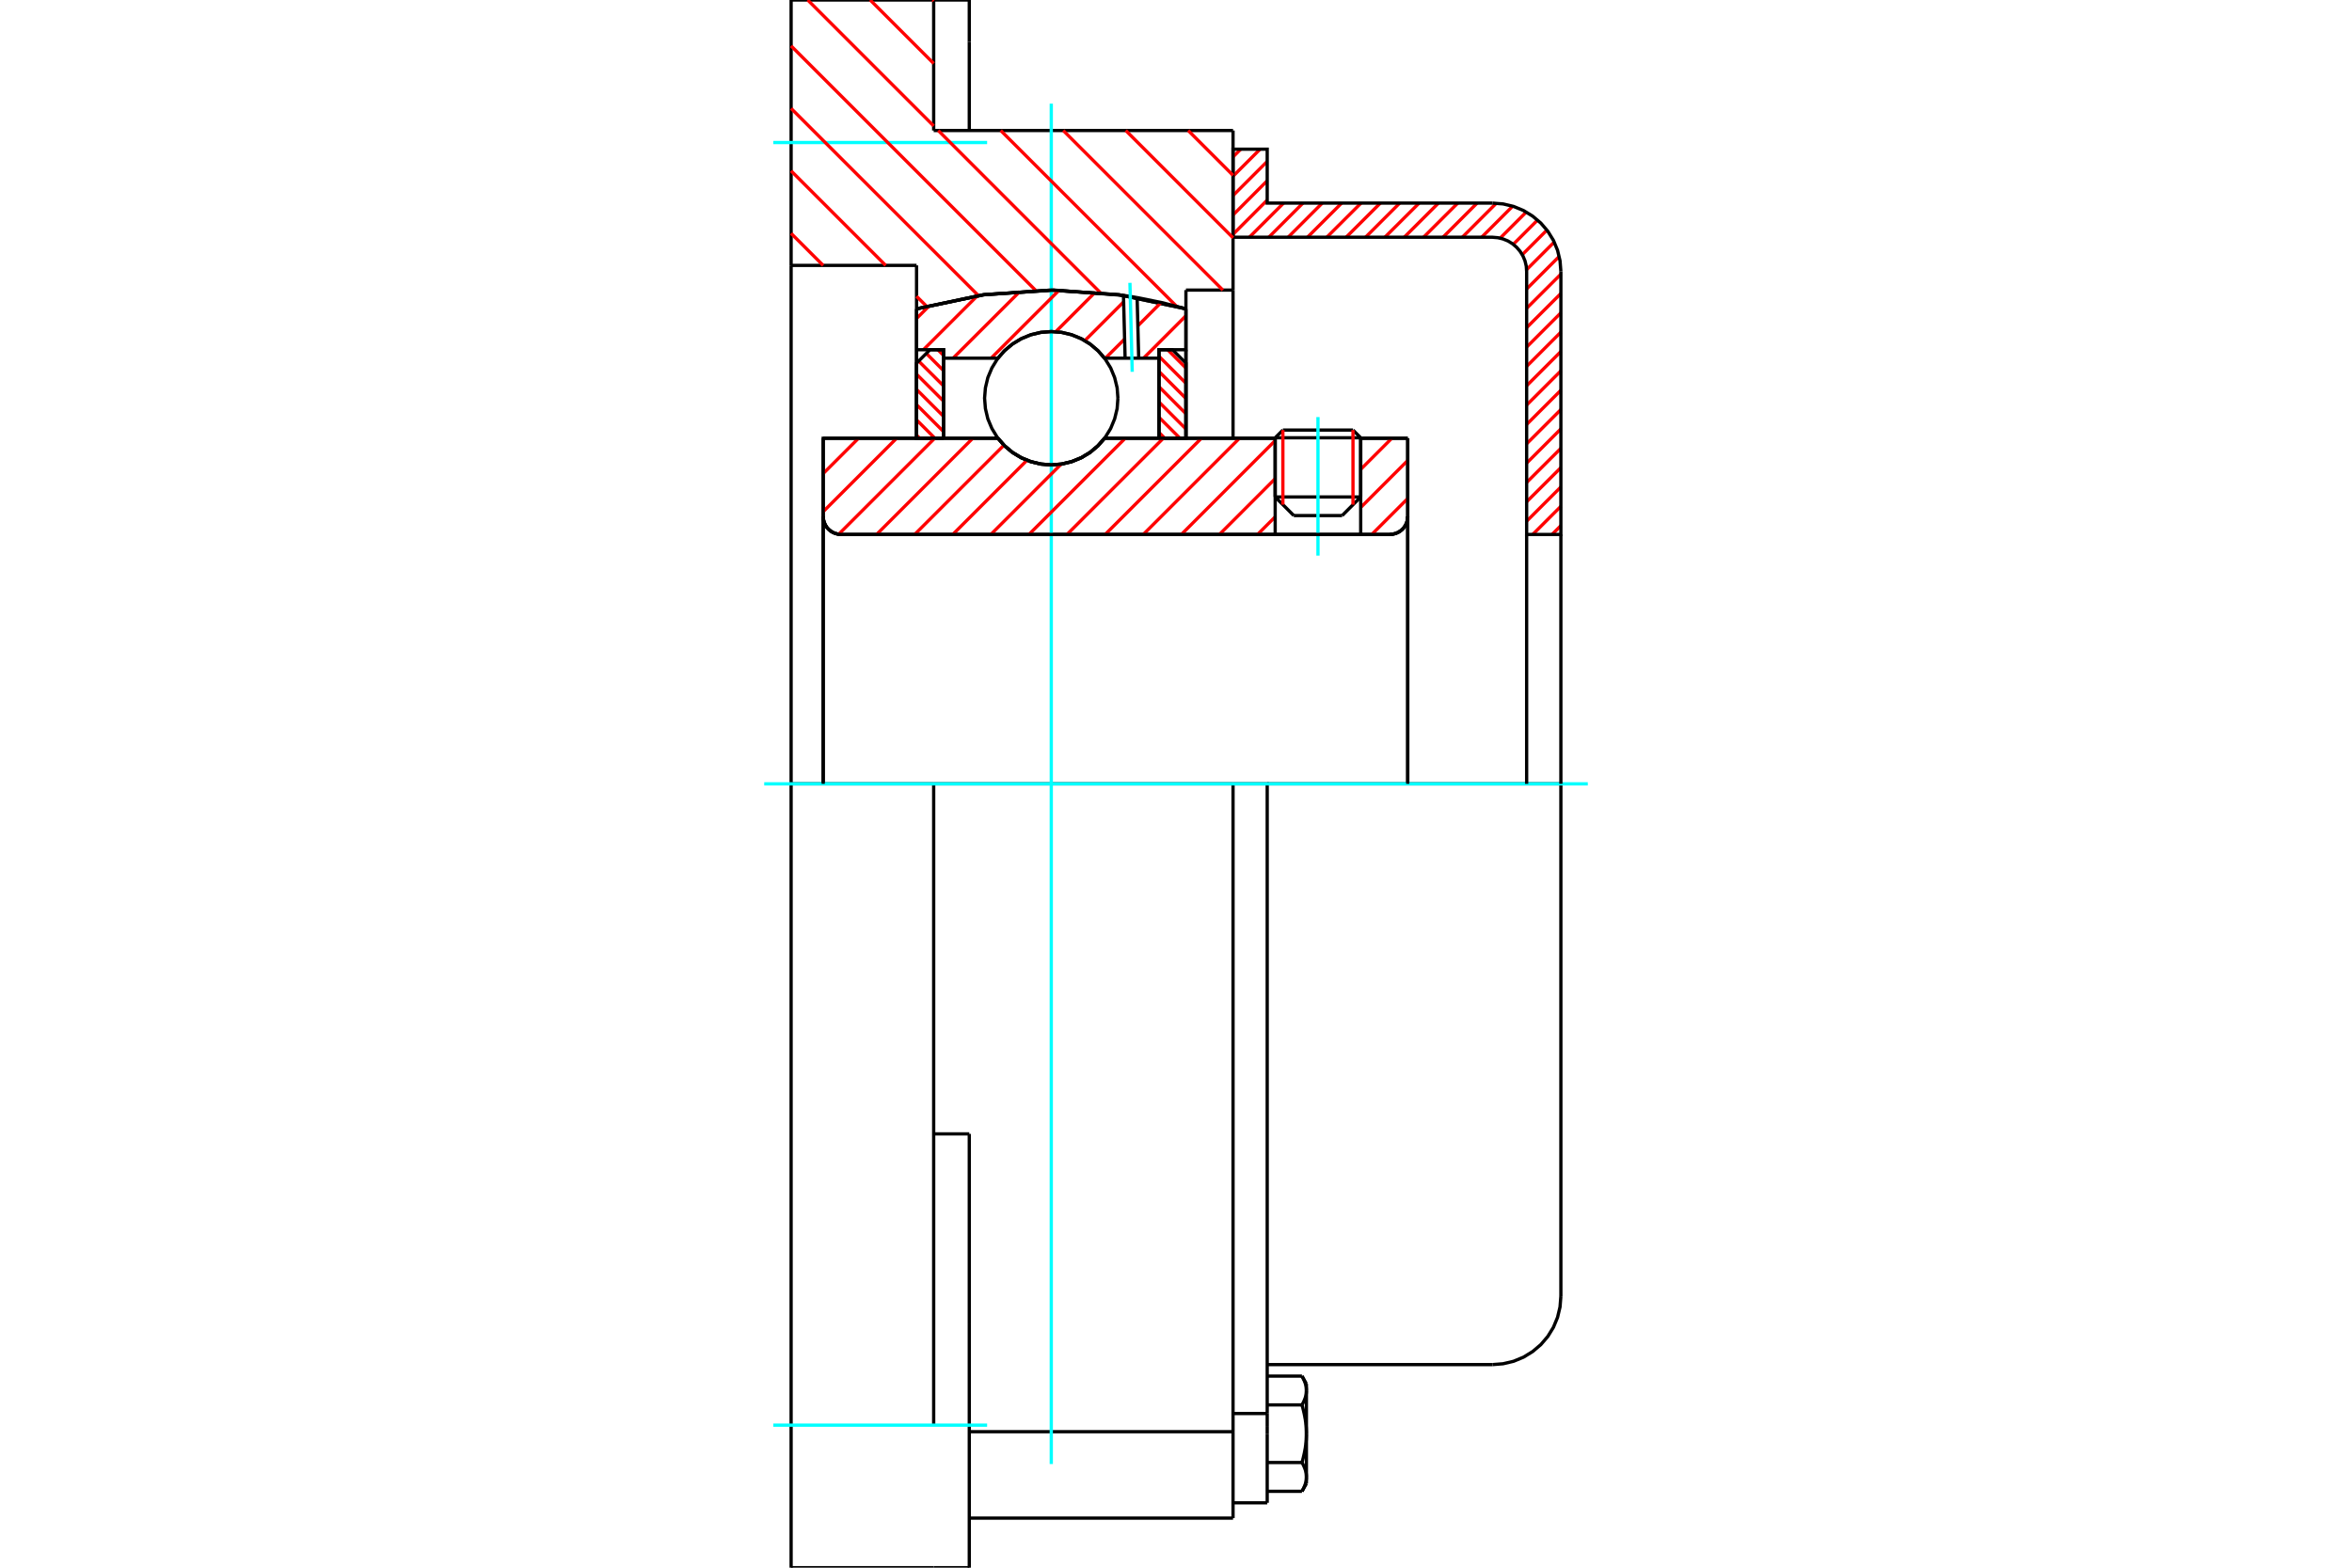 <?xml version="1.0" standalone="no"?>
<!DOCTYPE svg PUBLIC "-//W3C//DTD SVG 1.1//EN"
	"http://www.w3.org/Graphics/SVG/1.1/DTD/svg11.dtd">
<svg xmlns="http://www.w3.org/2000/svg" height="100%" width="100%" viewBox="0 0 36000 24000">
	<rect x="-1800" y="-1200" width="39600" height="26400" style="fill:#FFF"/>
	<g style="fill:none; fill-rule:evenodd" transform="matrix(1 0 0 1 0 0)">
		<g style="fill:none; stroke:#000; stroke-width:50; shape-rendering:geometricPrecision">
			<line x1="20827" y1="6702" x2="19518" y2="6702"/>
			<line x1="19636" y1="6584" x2="20709" y2="6584"/>
			<line x1="19518" y1="7608" x2="20827" y2="7608"/>
			<line x1="20543" y1="7893" x2="19803" y2="7893"/>
			<polyline points="21272,8182 21315,8178 21357,8168 21397,8152 21434,8129 21467,8101 21495,8069 21517,8032 21534,7992 21544,7950 21547,7907"/>
			<line x1="21547" y1="6709" x2="21547" y2="7907"/>
			<line x1="20827" y1="6709" x2="21547" y2="6709"/>
			<line x1="16907" y1="6709" x2="19518" y2="6709"/>
			<polyline points="15274,6709 15378,6827 15499,6928 15634,7009 15780,7068 15934,7105 16091,7117 16248,7105 16401,7068 16547,7009 16682,6928 16803,6827 16907,6709"/>
			<line x1="12600" y1="6709" x2="15274" y2="6709"/>
			<line x1="12600" y1="7907" x2="12600" y2="6709"/>
			<polyline points="12600,7907 12603,7950 12613,7992 12630,8032 12652,8069 12680,8101 12713,8129 12750,8152 12790,8168 12832,8178 12875,8182"/>
			<line x1="21272" y1="8182" x2="12875" y2="8182"/>
			<line x1="21547" y1="7907" x2="21547" y2="12000"/>
			<line x1="12600" y1="7907" x2="12600" y2="12000"/>
			<line x1="19636" y1="6584" x2="19518" y2="6702"/>
			<line x1="20827" y1="6702" x2="20709" y2="6584"/>
			<line x1="20543" y1="7893" x2="20827" y2="7608"/>
			<line x1="19518" y1="7608" x2="19803" y2="7893"/>
			<line x1="19518" y1="6702" x2="19518" y2="7608"/>
			<line x1="20827" y1="7608" x2="20827" y2="6702"/>
			<polyline points="21272,8182 21315,8178 21357,8168 21397,8152 21434,8129 21467,8101 21495,8069 21517,8032 21534,7992 21544,7950 21547,7907"/>
			<polyline points="12600,7907 12603,7950 12613,7992 12630,8032 12652,8069 12680,8101 12713,8129 12750,8152 12790,8168 12832,8178 12875,8182"/>
			<polyline points="18873,23241 18873,21949 18873,21918"/>
			<line x1="14836" y1="21918" x2="18873" y2="21918"/>
			<line x1="14291" y1="1998" x2="18873" y2="1998"/>
			<line x1="18873" y1="12000" x2="18873" y2="21918"/>
			<line x1="18873" y1="12000" x2="14291" y2="12000"/>
			<line x1="14836" y1="17359" x2="14291" y2="17359"/>
			<line x1="14291" y1="12000" x2="12109" y2="12000"/>
			<line x1="14029" y1="4063" x2="12109" y2="4063"/>
			<line x1="14029" y1="4728" x2="14029" y2="4063"/>
			<polyline points="18152,4728 17132,4513 16091,4441 15050,4513 14029,4728"/>
			<line x1="18152" y1="4441" x2="18152" y2="4728"/>
			<line x1="18873" y1="4441" x2="18152" y2="4441"/>
			<line x1="18873" y1="1998" x2="18873" y2="4441"/>
			<line x1="14291" y1="0" x2="14291" y2="1998"/>
			<line x1="12109" y1="0" x2="14291" y2="0"/>
			<line x1="12109" y1="4063" x2="12109" y2="0"/>
			<line x1="18152" y1="4728" x2="18152" y2="6709"/>
			<line x1="14029" y1="6709" x2="14029" y2="4728"/>
			<line x1="18873" y1="4441" x2="18873" y2="6704"/>
			<line x1="12109" y1="12000" x2="12109" y2="4063"/>
			<polyline points="12109,24000 12109,21818 12109,12000"/>
			<line x1="14836" y1="20275" x2="14836" y2="17359"/>
			<line x1="14291" y1="21818" x2="14291" y2="12000"/>
			<line x1="14836" y1="24000" x2="14836" y2="20275"/>
			<line x1="14836" y1="639" x2="14836" y2="0"/>
			<line x1="14836" y1="1998" x2="14836" y2="639"/>
			<line x1="12109" y1="24000" x2="14291" y2="24000"/>
			<line x1="14836" y1="23241" x2="18873" y2="23241"/>
			<line x1="14836" y1="0" x2="14291" y2="0"/>
			<line x1="14291" y1="24000" x2="14836" y2="24000"/>
			<line x1="18873" y1="21640" x2="19396" y2="21640"/>
			<line x1="19396" y1="21844" x2="19396" y2="21640"/>
			<line x1="19396" y1="21949" x2="19396" y2="21844"/>
			<line x1="19396" y1="23007" x2="19396" y2="21949"/>
			<polyline points="19396,21640 19396,12000 18873,12000"/>
			<polyline points="19928,21508 19932,21501 19936,21494 19940,21487 19943,21481 19947,21474 19950,21467 19953,21461 19956,21454 19959,21448 19962,21441 19965,21435 19967,21428 19970,21422 19972,21416 19974,21409 19977,21403 19979,21397 19981,21391 19982,21385 19984,21379 19986,21372 19987,21366 19988,21360 19990,21354 19991,21348 19992,21342 19993,21336 19994,21330 19994,21324 19995,21318 19995,21312 19996,21306 19996,21300 19996,21294 19996,21288"/>
			<polyline points="19996,21949 19996,21937 19996,21925 19996,21913 19995,21901 19995,21889 19994,21877 19994,21865 19993,21852 19992,21840 19991,21828 19990,21816 19988,21804 19987,21792 19986,21780 19984,21767 19982,21755 19981,21743 19979,21731 19977,21718 19974,21706 19972,21693 19970,21680 19967,21668 19965,21655 19962,21642 19959,21629 19956,21616 19953,21603 19950,21590 19947,21577 19943,21563 19940,21550 19936,21536 19932,21522 19928,21508"/>
			<line x1="19996" y1="21288" x2="19996" y2="21949"/>
			<polyline points="19996,22610 19996,22604 19996,22598 19996,22592 19995,22586 19995,22580 19994,22574 19994,22568 19993,22562 19992,22556 19991,22550 19990,22544 19988,22538 19987,22532 19986,22526 19984,22520 19982,22513 19981,22507 19979,22501 19977,22495 19974,22489 19972,22482 19970,22476 19967,22470 19965,22463 19962,22457 19959,22451 19956,22444 19953,22437 19950,22431 19947,22424 19943,22417 19940,22411 19936,22404 19932,22397 19928,22390"/>
			<line x1="19996" y1="21949" x2="19996" y2="22610"/>
			<polyline points="19928,22390 19932,22376 19936,22362 19940,22349 19943,22335 19947,22322 19950,22308 19953,22295 19956,22282 19959,22269 19962,22256 19965,22243 19967,22230 19970,22218 19972,22205 19974,22193 19977,22180 19979,22168 19981,22155 19982,22143 19984,22131 19986,22118 19987,22106 19988,22094 19990,22082 19991,22070 19992,22058 19993,22046 19994,22034 19994,22022 19995,22010 19995,21997 19996,21985 19996,21973 19996,21961 19996,21949"/>
			<line x1="19996" y1="22610" x2="19996" y2="22713"/>
			<polyline points="19928,22831 19932,22824 19936,22817 19940,22810 19943,22803 19947,22797 19950,22790 19953,22783 19956,22777 19959,22770 19962,22764 19965,22757 19967,22751 19970,22745 19972,22738 19974,22732 19977,22726 19979,22720 19981,22714 19982,22707 19984,22701 19986,22695 19987,22689 19988,22683 19990,22677 19991,22671 19992,22665 19993,22659 19994,22653 19994,22647 19995,22641 19995,22635 19996,22629 19996,22623 19996,22616 19996,22610"/>
			<polyline points="19996,21288 19996,21282 19996,21276 19996,21270 19995,21264 19995,21258 19994,21252 19994,21245 19993,21239 19992,21233 19991,21227 19990,21221 19988,21215 19987,21209 19986,21203 19984,21197 19982,21191 19981,21185 19979,21178 19977,21172 19974,21166 19972,21160 19970,21153 19967,21147 19965,21141 19962,21134 19959,21128 19956,21121 19953,21115 19950,21108 19947,21102 19943,21095 19940,21088 19936,21081 19932,21074 19928,21067"/>
			<line x1="19996" y1="21185" x2="19996" y2="21288"/>
			<line x1="19396" y1="22831" x2="19928" y2="22831"/>
			<line x1="19396" y1="22390" x2="19928" y2="22390"/>
			<line x1="19396" y1="21508" x2="19928" y2="21508"/>
			<line x1="19396" y1="21067" x2="19928" y2="21067"/>
			<polyline points="23891,12000 22844,12000 19396,12000"/>
			<line x1="23891" y1="19844" x2="23891" y2="12000"/>
			<line x1="18873" y1="23007" x2="19396" y2="23007"/>
			<line x1="19928" y1="22831" x2="19996" y2="22713"/>
			<line x1="19996" y1="21185" x2="19928" y2="21067"/>
			<polyline points="22844,20891 23007,20878 23167,20840 23319,20777 23459,20691 23584,20585 23691,20460 23777,20320 23840,20168 23878,20008 23891,19844"/>
			<line x1="19396" y1="20891" x2="22844" y2="20891"/>
		</g>
		<g style="fill:none; stroke:#0FF; stroke-width:50; shape-rendering:geometricPrecision">
			<line x1="20173" y1="8506" x2="20173" y2="6385"/>
			<line x1="16091" y1="22413" x2="16091" y2="1587"/>
			<line x1="11697" y1="12000" x2="24303" y2="12000"/>
			<line x1="11836" y1="2182" x2="15109" y2="2182"/>
			<line x1="11836" y1="21818" x2="15109" y2="21818"/>
		</g>
		<g style="fill:none; stroke:#F00; stroke-width:50; shape-rendering:geometricPrecision">
			<line x1="23891" y1="8047" x2="23756" y2="8182"/>
			<line x1="23891" y1="7751" x2="23460" y2="8182"/>
			<line x1="23891" y1="7455" x2="23367" y2="7979"/>
			<line x1="23891" y1="7159" x2="23367" y2="7682"/>
			<line x1="23891" y1="6863" x2="23367" y2="7386"/>
			<line x1="23891" y1="6566" x2="23367" y2="7090"/>
			<line x1="23891" y1="6270" x2="23367" y2="6794"/>
			<line x1="23891" y1="5974" x2="23367" y2="6498"/>
			<line x1="23891" y1="5678" x2="23367" y2="6201"/>
			<line x1="23891" y1="5381" x2="23367" y2="5905"/>
			<line x1="23891" y1="5085" x2="23367" y2="5609"/>
			<line x1="23891" y1="4789" x2="23367" y2="5313"/>
			<line x1="23891" y1="4493" x2="23367" y2="5016"/>
			<line x1="23891" y1="4197" x2="23367" y2="4720"/>
			<line x1="23865" y1="3926" x2="23367" y2="4424"/>
			<line x1="23789" y1="3706" x2="23366" y2="4129"/>
			<line x1="23677" y1="3522" x2="23300" y2="3899"/>
			<line x1="23534" y1="3369" x2="23162" y2="3741"/>
			<line x1="23361" y1="3246" x2="22961" y2="3646"/>
			<line x1="23154" y1="3156" x2="22678" y2="3632"/>
			<line x1="22903" y1="3111" x2="22382" y2="3632"/>
			<line x1="22609" y1="3109" x2="22086" y2="3632"/>
			<line x1="22313" y1="3109" x2="21789" y2="3632"/>
			<line x1="22017" y1="3109" x2="21493" y2="3632"/>
			<line x1="21721" y1="3109" x2="21197" y2="3632"/>
			<line x1="21424" y1="3109" x2="20901" y2="3632"/>
			<line x1="21128" y1="3109" x2="20604" y2="3632"/>
			<line x1="20832" y1="3109" x2="20308" y2="3632"/>
			<line x1="20536" y1="3109" x2="20012" y2="3632"/>
			<line x1="20239" y1="3109" x2="19716" y2="3632"/>
			<line x1="19943" y1="3109" x2="19420" y2="3632"/>
			<line x1="19647" y1="3109" x2="19123" y2="3632"/>
			<line x1="19396" y1="3063" x2="18873" y2="3587"/>
			<line x1="19396" y1="2767" x2="18873" y2="3291"/>
			<line x1="19396" y1="2471" x2="18873" y2="2994"/>
			<line x1="19287" y1="2284" x2="18873" y2="2698"/>
			<line x1="18991" y1="2284" x2="18873" y2="2402"/>
		</g>
		<g style="fill:none; stroke:#000; stroke-width:50; shape-rendering:geometricPrecision">
			<polyline points="18873,3632 18873,2284 19396,2284 19396,3109 22844,3109"/>
			<polyline points="23891,4156 23878,3992 23840,3832 23777,3680 23691,3540 23584,3415 23459,3309 23319,3223 23167,3160 23007,3122 22844,3109"/>
			<polyline points="23891,4156 23891,8182 23367,8182 23367,4156 23361,4074 23342,3994 23310,3918 23267,3848 23214,3786 23151,3732 23081,3689 23005,3658 22926,3639 22844,3632 18873,3632"/>
			<line x1="23891" y1="12000" x2="23891" y2="8182"/>
			<line x1="23367" y1="8182" x2="23367" y2="12000"/>
		</g>
		<g style="fill:none; stroke:#F00; stroke-width:50; shape-rendering:geometricPrecision">
			<line x1="18187" y1="1998" x2="18873" y2="2684"/>
			<line x1="17231" y1="1998" x2="18873" y2="3641"/>
			<line x1="14276" y1="0" x2="14291" y2="15"/>
			<line x1="16274" y1="1998" x2="18717" y2="4441"/>
			<line x1="13319" y1="0" x2="14291" y2="972"/>
			<line x1="15317" y1="1998" x2="18011" y2="4692"/>
			<line x1="12363" y1="0" x2="14291" y2="1928"/>
			<line x1="14361" y1="1998" x2="16843" y2="4481"/>
			<line x1="12109" y1="703" x2="15852" y2="4446"/>
			<line x1="12109" y1="1660" x2="14976" y2="4526"/>
			<line x1="12109" y1="2616" x2="13556" y2="4063"/>
			<line x1="14029" y1="4536" x2="14181" y2="4688"/>
			<line x1="12109" y1="3573" x2="12599" y2="4063"/>
		</g>
		<g style="fill:none; stroke:#000; stroke-width:50; shape-rendering:geometricPrecision">
			<polyline points="18152,4728 17132,4513 16091,4441 15050,4513 14029,4728"/>
		</g>
		<g style="fill:none; stroke:#F00; stroke-width:50; shape-rendering:geometricPrecision">
			<line x1="20709" y1="6584" x2="20709" y2="7726"/>
			<line x1="19636" y1="7726" x2="19636" y2="6584"/>
			<line x1="14029" y1="6662" x2="14076" y2="6709"/>
			<line x1="14029" y1="6428" x2="14309" y2="6709"/>
			<line x1="14029" y1="6195" x2="14442" y2="6608"/>
			<line x1="14029" y1="5962" x2="14442" y2="6374"/>
			<line x1="14029" y1="5729" x2="14442" y2="6141"/>
			<line x1="14061" y1="5528" x2="14442" y2="5908"/>
			<line x1="14178" y1="5411" x2="14442" y2="5675"/>
			<line x1="14354" y1="5354" x2="14442" y2="5441"/>
		</g>
		<g style="fill:none; stroke:#000; stroke-width:50; shape-rendering:geometricPrecision">
			<polyline points="14442,6709 14442,5354 14235,5354 14029,5560 14029,6709 14442,6709"/>
		</g>
		<g style="fill:none; stroke:#F00; stroke-width:50; shape-rendering:geometricPrecision">
			<line x1="17872" y1="5354" x2="18152" y2="5634"/>
			<line x1="17740" y1="5455" x2="18152" y2="5867"/>
			<line x1="17740" y1="5688" x2="18152" y2="6100"/>
			<line x1="17740" y1="5921" x2="18152" y2="6334"/>
			<line x1="17740" y1="6155" x2="18152" y2="6567"/>
			<line x1="17740" y1="6388" x2="18061" y2="6709"/>
			<line x1="17740" y1="6621" x2="17828" y2="6709"/>
		</g>
		<g style="fill:none; stroke:#000; stroke-width:50; shape-rendering:geometricPrecision">
			<polyline points="17740,6709 17740,5354 17946,5354 18152,5560 18152,6709 17740,6709"/>
			<polyline points="17111,6096 17099,5937 17061,5781 17000,5633 16916,5497 16812,5375 16691,5271 16554,5187 16406,5126 16250,5088 16091,5076 15931,5088 15775,5126 15628,5187 15491,5271 15369,5375 15265,5497 15182,5633 15120,5781 15083,5937 15070,6096 15083,6256 15120,6412 15182,6560 15265,6696 15369,6818 15491,6922 15628,7006 15775,7067 15931,7104 16091,7117 16250,7104 16406,7067 16554,7006 16691,6922 16812,6818 16916,6696 17000,6560 17061,6412 17099,6256 17111,6096"/>
		</g>
		<g style="fill:none; stroke:#F00; stroke-width:50; shape-rendering:geometricPrecision">
			<line x1="18152" y1="4834" x2="17503" y2="5484"/>
			<line x1="17771" y1="4632" x2="17416" y2="4988"/>
			<line x1="17213" y1="5191" x2="16919" y2="5484"/>
			<line x1="17198" y1="4622" x2="16605" y2="5215"/>
			<line x1="16765" y1="4472" x2="16159" y2="5079"/>
			<line x1="16211" y1="4443" x2="15170" y2="5484"/>
			<line x1="15612" y1="4460" x2="14587" y2="5484"/>
			<line x1="14959" y1="4529" x2="14134" y2="5354"/>
			<line x1="14229" y1="4676" x2="14029" y2="4876"/>
		</g>
		<g style="fill:none; stroke:#000; stroke-width:50; shape-rendering:geometricPrecision">
			<polyline points="14029,6709 14029,5354 14029,4728"/>
			<polyline points="17196,4522 16134,4441 15072,4510 14029,4728"/>
			<polyline points="17405,4556 17300,4538 17196,4522"/>
			<polyline points="18152,4728 17781,4632 17405,4556"/>
			<polyline points="18152,4728 18152,5354 17740,5354 17740,5484 17740,6709"/>
			<polyline points="17740,5484 17429,5484 17221,5484 16907,5484 16803,5366 16682,5265 16547,5184 16401,5124 16248,5088 16091,5076 15934,5088 15780,5124 15634,5184 15499,5265 15378,5366 15274,5484 14442,5484 14442,6709"/>
			<polyline points="14442,5484 14442,5354 14029,5354"/>
			<line x1="18152" y1="5354" x2="18152" y2="6709"/>
		</g>
		<g style="fill:none; stroke:#0FF; stroke-width:50; shape-rendering:geometricPrecision">
			<line x1="17330" y1="5692" x2="17295" y2="4330"/>
		</g>
		<g style="fill:none; stroke:#000; stroke-width:50; shape-rendering:geometricPrecision">
			<line x1="17221" y1="5484" x2="17196" y2="4522"/>
			<line x1="17429" y1="5484" x2="17405" y2="4556"/>
		</g>
		<g style="fill:none; stroke:#F00; stroke-width:50; shape-rendering:geometricPrecision">
			<line x1="21547" y1="7632" x2="20997" y2="8182"/>
			<line x1="21547" y1="7049" x2="20827" y2="7769"/>
			<line x1="21304" y1="6709" x2="20827" y2="7186"/>
			<line x1="19518" y1="7912" x2="19248" y2="8182"/>
			<line x1="19518" y1="7328" x2="18665" y2="8182"/>
			<line x1="19518" y1="6745" x2="18082" y2="8182"/>
			<line x1="18972" y1="6709" x2="17499" y2="8182"/>
			<line x1="18389" y1="6709" x2="16916" y2="8182"/>
			<line x1="17806" y1="6709" x2="16332" y2="8182"/>
			<line x1="17223" y1="6709" x2="15749" y2="8182"/>
			<line x1="16243" y1="7105" x2="15166" y2="8182"/>
			<line x1="15719" y1="7046" x2="14583" y2="8182"/>
			<line x1="15367" y1="6815" x2="14000" y2="8182"/>
			<line x1="14890" y1="6709" x2="13417" y2="8182"/>
			<line x1="14307" y1="6709" x2="12837" y2="8179"/>
			<line x1="13724" y1="6709" x2="12600" y2="7833"/>
			<line x1="13141" y1="6709" x2="12600" y2="7250"/>
		</g>
		<g style="fill:none; stroke:#000; stroke-width:50; shape-rendering:geometricPrecision">
			<line x1="21547" y1="12000" x2="21547" y2="6709"/>
			<polyline points="21272,8182 21315,8178 21357,8168 21397,8152 21434,8129 21467,8101 21495,8069 21517,8032 21534,7992 21544,7950 21547,7907"/>
			<polyline points="21272,8182 20827,8182 20827,6709"/>
			<polyline points="20827,8182 19518,8182 19518,6709"/>
			<line x1="19518" y1="8182" x2="12875" y2="8182"/>
			<polyline points="12600,7907 12603,7950 12613,7992 12630,8032 12652,8069 12680,8101 12713,8129 12750,8152 12790,8168 12832,8178 12875,8182"/>
			<polyline points="12600,7907 12600,6709 13012,6709 15274,6709 15378,6827 15499,6928 15634,7009 15780,7068 15934,7105 16091,7117 16248,7105 16401,7068 16547,7009 16682,6928 16803,6827 16907,6709 19518,6709"/>
			<line x1="20827" y1="6709" x2="21547" y2="6709"/>
			<line x1="12600" y1="12000" x2="12600" y2="7907"/>
		</g>
	</g>
</svg>
